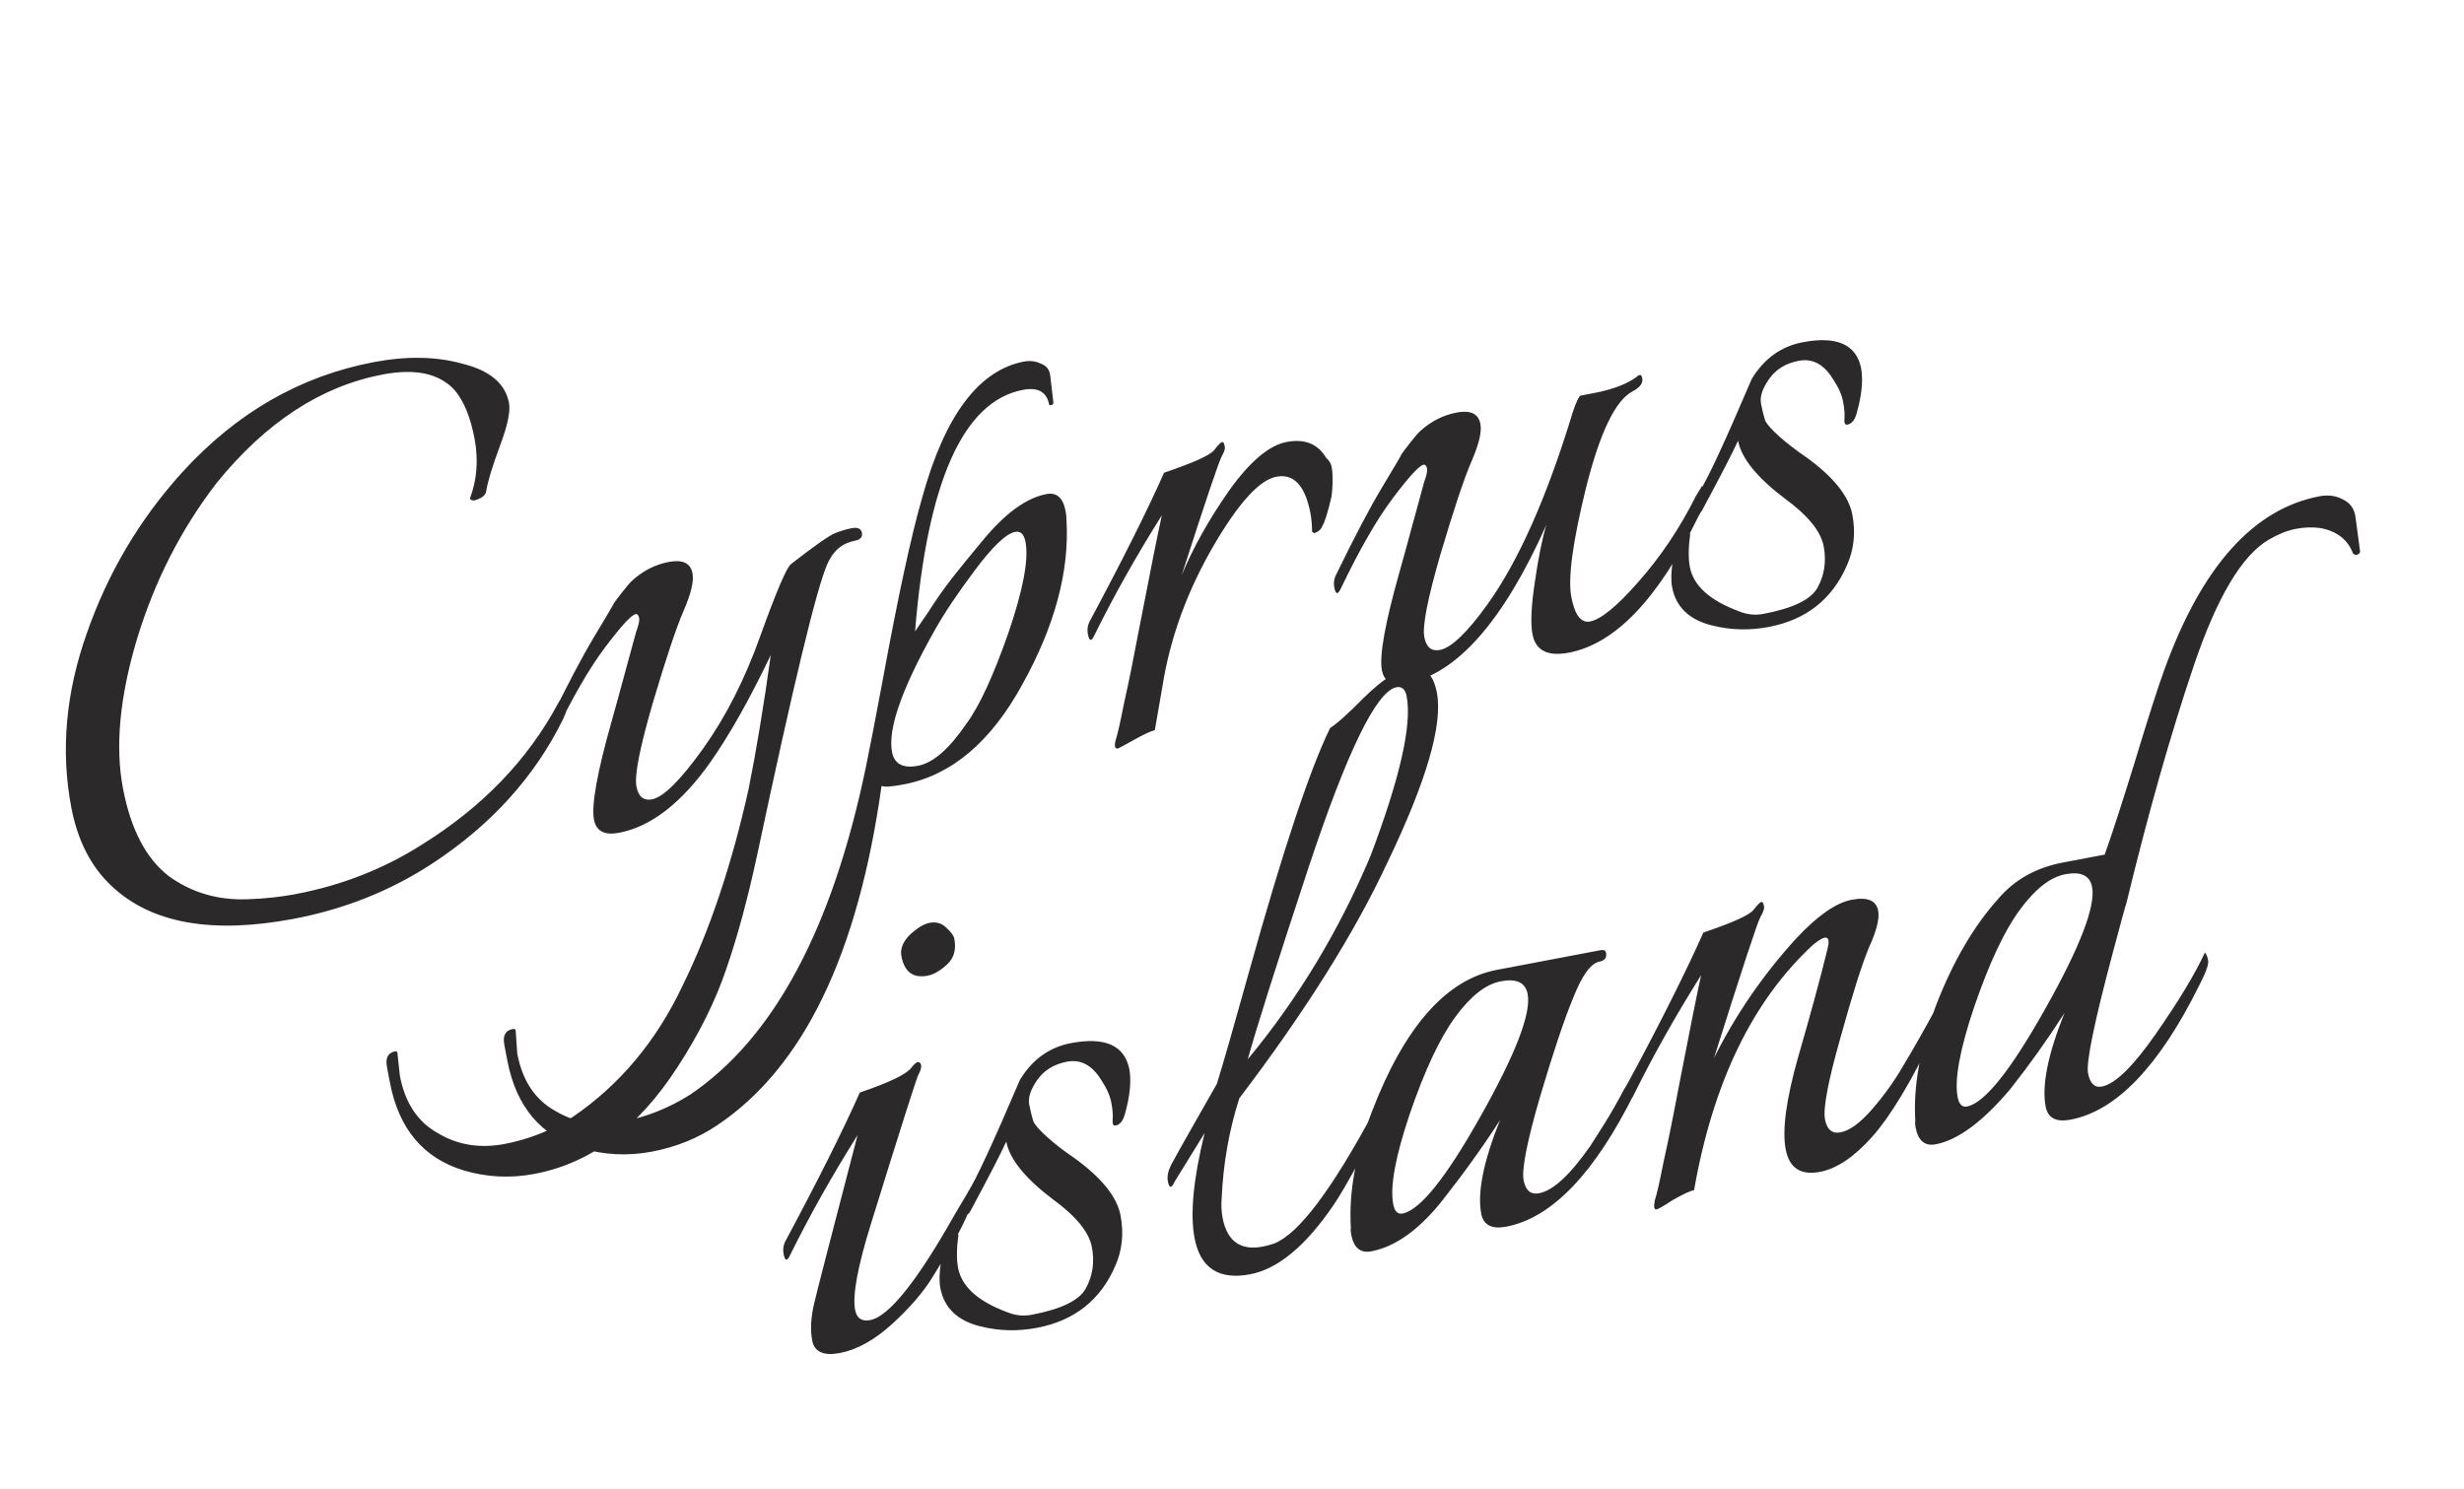 <?xml version="1.0" encoding="UTF-8"?> <svg xmlns="http://www.w3.org/2000/svg" width="455" height="275" viewBox="0 0 455 275" fill="none"> <path d="M86.783 92.061C88.085 88.584 88.366 84.897 87.627 81C86.888 77.103 85.695 74.157 84.047 72.162C81.256 69.001 76.798 68 70.674 69.162C59.316 71.316 49.103 77.982 40.034 89.161C33.459 97.676 28.539 107.318 25.276 118.088C22.102 128.725 21.244 137.886 22.701 145.569C24.137 153.141 26.951 158.548 31.141 161.79C35.423 164.9 40.365 166.328 45.969 166.072C48.949 165.969 51.83 165.653 54.614 165.125C63.076 163.52 70.808 160.496 77.81 156.054C89.06 149.075 97.494 140.324 103.111 129.8C103.971 128.252 104.528 128.147 104.781 129.483C104.929 130.262 104.674 131.349 104.015 132.743C98.774 143.426 90.717 152.337 79.843 159.475C72.146 164.511 63.622 167.915 54.268 169.689C39.125 172.561 27.898 170.538 20.587 163.619C16.799 160.069 14.325 155.232 13.163 149.108C11.178 138.641 12.141 127.904 16.052 116.896C19.941 105.776 25.797 95.899 33.618 87.263C43.641 76.25 55.445 69.454 69.03 66.878C75.154 65.717 80.654 65.827 85.531 67.209C90.497 68.459 93.318 70.866 93.994 74.429C94.29 75.988 93.707 78.694 92.246 82.547C90.875 86.267 90.059 88.96 89.798 90.624C89.723 91.446 88.973 92.05 87.546 92.436C87.08 92.409 86.825 92.284 86.783 92.061ZM127.879 105.896C128.154 107.343 127.608 109.639 126.243 112.781C124.878 115.924 122.965 121.651 120.504 129.962C118.133 138.14 117.138 143.231 117.518 145.236C117.877 147.128 118.836 147.927 120.395 147.631C122.51 147.23 125.665 144.094 129.857 138.224C134.05 132.353 137.576 125.397 140.435 117.357C143.383 109.185 145.261 104.791 146.067 104.177C150.391 100.819 153.088 98.923 154.159 98.489C155.231 98.055 156.267 97.744 157.269 97.553C158.383 97.342 159.014 97.626 159.161 98.406C159.309 99.185 158.882 99.67 157.88 99.86C155.542 100.304 153.849 101.72 152.803 104.111C150.849 108.403 146.49 126.475 139.726 158.327C138.002 166.267 136.133 173.139 134.119 178.942C132.127 184.857 129.121 190.907 125.103 197.09C117.879 208.266 109.089 214.835 98.734 216.799C94.28 217.644 89.914 217.433 85.637 216.168C78.169 213.893 73.622 208.469 71.996 199.895L71.457 197.056C71.14 195.386 71.65 194.424 72.986 194.17C73.209 194.128 73.341 194.218 73.383 194.441L73.841 198.68C74.792 203.691 77.135 207.226 80.871 209.286C84.516 211.478 88.622 212.142 93.187 211.276C97.641 210.431 101.825 208.772 105.74 206.3C114.423 200.385 121.194 192.295 126.053 182.03C131.045 171.855 135.099 159.781 138.217 145.809C139.644 138.732 141.015 130.455 142.332 120.977C138.45 129.096 134.74 135.683 131.199 140.737C125.834 148.33 120.2 152.686 114.298 153.806C111.626 154.312 110.089 153.508 109.688 151.392C109.181 148.72 110.275 142.629 112.971 133.121C113.593 130.926 114.412 127.945 115.427 124.176C116.443 120.408 117.123 117.914 117.469 116.695C117.926 115.455 118.112 114.612 118.028 114.166C117.922 113.61 117.702 113.363 117.368 113.426C116.589 113.574 114.724 115.601 111.773 119.505C108.822 123.41 105.61 128.98 102.137 136.213C101.659 137.342 101.27 137.416 100.968 136.435C100.646 135.343 100.755 134.399 101.297 133.604C104.7 126.614 107.499 121.297 109.691 117.651C111.974 113.873 113.195 111.795 113.354 111.419C113.625 111.022 114.131 110.349 114.874 109.401C115.708 108.32 116.371 107.559 116.864 107.12C118.838 105.361 121.049 104.25 123.499 103.785C126.06 103.299 127.52 104.003 127.879 105.896ZM95.222 190.299L95.513 194.57C96.463 199.581 98.806 203.116 102.542 205.176C106.188 207.368 110.293 208.032 114.858 207.166C119.312 206.321 123.497 204.662 127.411 202.19C142.852 191.763 153.678 171.6 159.888 141.699C160.612 138.216 161.632 132.947 162.947 125.892C165.838 110.117 168.296 98.75 170.322 91.79C174.495 76.695 180.758 68.356 189.109 66.772C190.222 66.561 191.288 66.704 192.305 67.204C193.302 67.591 193.85 68.353 193.95 69.487L194.503 74.227C194.566 74.561 194.431 74.76 194.096 74.823C193.874 74.866 193.752 74.831 193.731 74.72C193.287 72.381 191.674 71.476 188.89 72.004C177.866 74.095 171.228 88.966 168.974 116.616C169.064 116.484 169.876 115.292 171.41 113.04C172.923 110.677 174.422 108.547 175.908 106.65C177.394 104.753 179.172 102.57 181.241 100.101C185.45 94.92 189.447 91.97 193.233 91.252C195.125 90.893 196.304 91.938 196.769 94.388C196.874 94.945 196.935 95.568 196.95 96.257C197.457 105.62 194.745 115.651 188.815 126.35C182.996 137.028 175.688 143.201 166.892 144.869C164.554 145.313 163.186 145.399 162.788 145.128C158.432 176.292 148.322 197.186 132.456 207.808C128.876 210.217 124.859 211.844 120.405 212.689C115.951 213.534 111.585 213.323 107.308 212.058C99.84 209.783 95.293 204.359 93.667 195.785L93.128 192.946C92.811 191.275 93.321 190.314 94.657 190.06C94.991 189.997 95.18 190.077 95.222 190.299ZM189.377 100.116C189.102 98.668 188.464 98.04 187.462 98.23C185.791 98.546 183.3 100.922 179.989 105.357C176.767 109.659 174.297 113.358 172.576 116.452C166.535 127.172 163.915 134.648 164.718 138.879C165.14 141.106 166.743 141.956 169.527 141.428C172.31 140.9 175.281 138.318 178.439 133.682C180.828 130.46 183.406 124.896 186.174 116.988C188.922 108.969 189.989 103.345 189.377 100.116ZM241.989 94.809C241.018 89.687 238.918 87.433 235.689 88.045C232.571 88.636 228.705 92.888 224.092 100.799C219.569 108.578 216.533 116.594 214.983 124.848L213.25 134.866C212.582 134.993 211.309 135.58 209.431 136.628C207.554 137.677 206.559 138.211 206.448 138.232C205.891 138.338 205.741 137.847 205.996 136.761C206.363 135.653 206.897 133.302 207.6 129.708C208.414 126.093 209.337 121.535 210.37 116.033C212.409 105.495 213.801 98.54 214.546 95.169C209.848 102.635 205.707 109.996 202.123 117.251C201.554 118.512 201.144 118.475 200.89 117.139C200.721 116.248 200.852 115.416 201.282 114.642C207.329 103.344 211.888 94.231 214.958 87.305C220.377 85.469 223.458 84.078 224.201 83.129C224.944 82.181 225.427 81.686 225.65 81.643C225.873 81.601 226.026 81.803 226.111 82.248C226.307 82.672 226.144 83.338 225.624 84.244C225.104 85.15 222.63 92.483 218.203 106.242C220.344 101.106 223.274 95.879 226.995 90.559C230.827 85.218 234.357 82.241 237.586 81.629C240.927 80.996 243.362 81.975 244.892 84.569C245.443 85.041 245.782 85.612 245.909 86.28C246.035 86.948 246.093 87.86 246.081 89.015C246.049 90.06 245.984 90.937 245.888 91.647C245.192 94.663 244.618 96.503 244.166 97.165C243.938 97.785 243.445 98.225 242.686 98.484C242.554 98.394 242.421 98.303 242.289 98.213C242.279 96.946 242.179 95.811 241.989 94.809ZM301.472 72.281C298.321 73.917 295.462 79.823 292.893 90C290.415 100.045 289.503 106.793 290.157 110.244C290.791 113.585 291.943 115.097 293.613 114.78C295.617 114.4 298.564 111.995 302.454 107.566C306.635 102.851 310.189 97.563 313.114 91.702C313.815 90.531 314.211 89.879 314.301 89.747C314.762 90.352 315.01 91.054 315.047 91.855C315.062 92.544 314.549 93.795 313.509 95.607C306.202 110.604 298.262 118.916 289.688 120.542C285.791 121.281 283.557 120.148 282.987 117.141C282.607 115.137 282.75 111.938 283.416 107.543C284.061 103.038 284.774 99.499 285.556 96.929C277.621 114.698 269.033 124.46 259.791 126.212C257.119 126.719 255.582 125.915 255.18 123.799C254.674 121.127 255.768 115.036 258.463 105.527C259.085 103.333 259.904 100.352 260.92 96.583C261.935 92.815 262.616 90.321 262.961 89.102C263.418 87.862 263.605 87.019 263.52 86.573C263.415 86.016 263.195 85.77 262.861 85.833C262.081 85.981 260.216 88.007 257.265 91.912C254.315 95.817 251.103 101.386 247.63 108.62C247.062 109.882 246.651 109.844 246.397 108.508C246.228 107.617 246.359 106.785 246.789 106.011C250.193 99.021 252.991 93.703 255.183 90.058C257.466 86.279 258.687 84.202 258.846 83.826C259.117 83.429 259.624 82.756 260.367 81.807C261.2 80.727 261.863 79.966 262.357 79.527C264.33 77.768 266.542 76.657 268.992 76.192C271.553 75.706 273.013 76.41 273.372 78.303C273.646 79.75 273.101 82.045 271.736 85.188C270.371 88.331 268.458 94.058 265.997 102.368C263.626 110.547 262.63 115.638 263.01 117.642C263.369 119.535 264.328 120.334 265.887 120.038C268.003 119.637 270.931 116.832 274.673 111.624C280.421 103.613 285.674 91.773 290.431 76.106C291.095 74.134 291.594 73.117 291.928 73.053L294.267 72.61C297.83 71.934 300.519 70.905 302.333 69.523C302.423 69.39 302.579 69.303 302.802 69.261C303.025 69.218 303.178 69.42 303.263 69.865C303.432 70.756 302.835 71.561 301.472 72.281ZM341.15 78.426C340.704 78.51 340.519 78.142 340.594 77.32C340.669 76.498 340.59 75.475 340.358 74.25C340.104 72.914 339.496 71.53 338.532 70.098C336.849 67.302 334.726 66.148 332.165 66.633C329.715 67.098 327.859 68.257 326.596 70.112C325.423 71.834 324.952 73.308 325.185 74.532C325.417 75.757 325.673 76.804 325.954 77.674C326.324 78.411 327.203 79.398 328.591 80.634C329.979 81.871 331.601 83.121 333.455 84.384C338.531 88.035 341.396 91.587 342.051 95.039C342.685 98.379 342.353 101.499 341.058 104.398C338.328 110.683 333.511 114.481 326.607 115.79C323.044 116.466 319.566 116.375 316.174 115.519C311.939 114.477 309.473 112.118 308.776 108.444C308.544 107.219 308.582 105.597 308.891 103.577C309.179 101.446 309.841 99.763 310.875 98.529C311.48 98.068 311.891 98.106 312.108 98.641C311.772 101.127 311.752 103.15 312.047 104.709C312.702 108.16 315.698 110.88 321.035 112.867C322.54 113.504 324.072 113.675 325.631 113.379C331.087 112.345 334.415 110.733 335.615 108.544C336.905 106.223 337.286 103.671 336.758 100.887C336.23 98.104 333.826 95.157 329.545 92.047C324.426 88.172 321.561 84.621 320.949 81.392C319.972 83.538 317.864 87.629 314.625 93.665C313.966 95.059 313.486 95.265 313.185 94.284C312.884 93.303 313.118 92.105 313.888 90.69C315.4 88.327 318.592 81.435 323.463 70.014C325.745 66.236 328.891 63.967 332.899 63.206C339.135 62.024 342.72 63.593 343.655 67.915C344.078 70.142 343.805 72.962 342.837 76.375C342.492 77.594 341.929 78.278 341.15 78.426ZM172.167 235.921C170.495 238.66 167.988 241.558 164.645 244.615C161.393 247.539 158.208 249.296 155.09 249.887C152.084 250.458 150.38 249.685 149.979 247.569C149.599 245.565 149.733 243.232 150.382 240.572C150.824 238.642 153.482 228.333 158.359 209.644C153.661 217.11 149.52 224.47 145.936 231.725C145.367 232.986 144.957 232.949 144.703 231.613C144.534 230.722 144.665 229.89 145.095 229.116C151.142 217.818 155.701 208.706 158.771 201.779C164.19 199.944 167.362 198.419 168.285 197.206C169.209 195.993 169.81 195.821 170.091 196.691C170.175 197.136 170.002 197.746 169.572 198.519C169.233 199.161 166.307 208.367 160.795 226.139C158.361 233.983 157.397 239.241 157.904 241.914C158.199 243.472 159.127 244.104 160.686 243.808C164.137 243.154 169.359 236.626 176.351 224.226L179.234 219.354C180.823 220.437 178.468 225.959 172.167 235.921ZM171.289 180.199C168.616 180.705 167.006 179.511 166.457 176.616C166.203 175.28 166.705 173.974 167.963 172.697C169.332 171.399 170.573 170.645 171.686 170.434C172.911 170.201 173.952 170.523 174.811 171.398C175.648 172.162 176.119 172.823 176.225 173.38C176.605 175.384 176.155 176.969 174.877 178.134C173.598 179.299 172.402 179.987 171.289 180.199ZM206.018 207.872C205.573 207.956 205.388 207.588 205.463 206.766C205.538 205.945 205.459 204.921 205.227 203.696C204.973 202.36 204.365 200.976 203.401 199.544C201.717 196.749 199.595 195.594 197.034 196.08C194.584 196.544 192.728 197.704 191.464 199.558C190.291 201.28 189.821 202.754 190.053 203.979C190.286 205.203 190.542 206.251 190.822 207.12C191.193 207.858 192.072 208.844 193.46 210.081C194.848 211.317 196.469 212.567 198.324 213.83C203.4 217.482 206.265 221.033 206.92 224.485C207.553 227.825 207.222 230.945 205.926 233.844C203.196 240.129 198.38 243.927 191.476 245.236C187.913 245.912 184.435 245.822 181.043 244.965C176.808 243.923 174.342 241.564 173.645 237.89C173.413 236.665 173.451 235.043 173.76 233.023C174.048 230.892 174.709 229.21 175.744 227.975C176.349 227.514 176.76 227.552 176.977 228.087C176.641 230.574 176.621 232.596 176.916 234.155C177.571 237.607 180.567 240.326 185.904 242.313C187.409 242.951 188.941 243.121 190.5 242.826C195.956 241.791 199.284 240.179 200.484 237.991C201.774 235.67 202.155 233.117 201.627 230.334C201.099 227.55 198.694 224.603 194.413 221.493C189.295 217.619 186.43 214.067 185.817 210.838C184.84 212.984 182.732 217.076 179.494 223.111C178.835 224.505 178.355 224.712 178.054 223.73C177.752 222.749 177.986 221.552 178.756 220.137C180.269 217.773 183.461 210.881 188.331 199.46C190.614 195.682 193.76 193.413 197.768 192.653C204.004 191.47 207.589 193.04 208.524 197.361C208.946 199.588 208.674 202.408 207.706 205.822C207.36 207.041 206.798 207.724 206.018 207.872ZM260.144 123.377C262.928 122.849 264.657 124.367 265.333 127.93C266.452 133.831 263.414 144.27 256.219 159.246C250.154 172.278 241.029 186.813 228.844 202.851C226.963 208.745 225.879 214.891 225.593 221.29C225.491 222.578 225.546 223.779 225.757 224.892C226.581 229.235 229.053 231.015 233.172 230.234C233.841 230.107 234.554 229.914 235.312 229.655C239.82 227.877 245.992 219.67 253.829 205.034C254.094 205.214 254.3 205.694 254.448 206.474C254.574 207.142 253.539 209.588 251.341 213.811C249.121 217.923 247.425 220.84 246.252 222.562C241.109 230.113 235.976 234.374 230.854 235.345C225.064 236.444 221.641 234.209 220.585 228.641C219.741 224.188 220.361 217.725 222.446 209.255L216.888 218.269C216.32 219.53 215.909 219.493 215.655 218.156C215.486 217.266 215.697 216.245 216.286 215.095C216.966 213.813 218.301 211.426 220.292 207.934C222.282 204.441 223.753 201.855 224.703 200.176C225.713 196.985 227.693 190.092 230.644 179.497C236.891 157.087 241.887 142.066 245.63 134.435C246.771 133.757 248.89 131.856 251.989 128.73C255.199 125.584 257.917 123.799 260.144 123.377ZM253.063 158.115C258.519 143.699 260.751 133.874 259.758 128.641C259.505 127.305 258.877 126.732 257.875 126.922C254.2 127.619 248.8 138.679 241.673 160.102C235.668 178.313 231.916 190.156 230.417 195.631C239.709 184.41 247.257 171.905 253.063 158.115ZM302.911 195.725C303.176 195.906 303.372 196.33 303.499 196.998C303.625 197.666 303.11 199.206 301.952 201.617C294.534 216.636 286.594 224.947 278.131 226.552C275.459 227.059 273.922 226.255 273.521 224.139C272.782 220.242 273.939 214.485 276.994 206.869C273.878 211.728 270.226 216.804 266.039 222.097C261.831 227.279 257.556 230.281 253.213 231.105C251.209 231.485 249.974 230.45 249.51 228.001C249.404 227.444 249.386 227.044 249.455 226.8C249.031 220.305 250.325 213.139 253.337 205.3C259.361 189.623 267.05 180.897 276.404 179.124L295.611 175.481C296.168 175.375 296.488 175.545 296.573 175.99C296.742 176.881 296.325 177.422 295.323 177.612C293.764 177.907 292.164 180.114 290.523 184.232C288.86 188.239 286.798 194.397 284.337 202.708C281.966 210.887 280.971 215.978 281.351 217.982C281.71 219.875 282.669 220.674 284.228 220.378C286.789 219.892 289.929 216.99 293.65 211.67C295.614 208.644 297.071 206.292 298.021 204.612C298.972 202.932 299.572 201.838 299.821 201.329C300.182 200.799 301.212 198.931 302.911 195.725ZM282.094 183.581C281.693 181.466 280.044 180.682 277.149 181.231C274.366 181.759 271.554 183.965 268.715 187.849C265.875 191.733 263.082 197.684 260.335 205.703C257.678 213.59 256.655 219.148 257.268 222.377C257.521 223.713 258.093 224.296 258.984 224.127C262.213 223.515 267.019 217.528 273.4 206.167C279.872 194.673 282.77 187.144 282.094 183.581ZM346.82 168.191C347.095 169.639 346.539 171.878 345.153 174.909C343.878 177.92 342.111 183.503 339.851 191.661C337.571 199.707 336.62 204.732 337.001 206.736C337.36 208.629 338.318 209.428 339.877 209.132C341.548 208.815 343.473 207.412 345.654 204.922C347.925 202.299 349.841 199.629 351.402 196.91C353.074 194.171 355.235 190.358 357.884 185.472C358.17 185.764 358.377 186.244 358.503 186.912C358.63 187.58 358.149 188.998 357.061 191.165C352.839 199.925 349.065 206.178 345.738 209.924C342.411 213.669 339.188 215.838 336.07 216.429C332.507 217.105 330.398 215.717 329.744 212.265C329.068 208.702 329.836 203.019 332.047 195.217C334.349 187.283 336.149 180.654 337.447 175.333C338.117 172.783 337.253 172.486 334.855 174.44C323.661 184.753 316.319 199.873 312.831 219.798C312.163 219.925 310.89 220.512 309.013 221.561C307.268 222.699 306.228 223.3 305.894 223.363C305.449 223.448 305.343 222.891 305.577 221.693C305.944 220.585 306.479 218.235 307.181 214.641C307.995 211.026 308.919 206.467 309.952 200.965C311.99 190.427 313.382 183.473 314.127 180.102C309.429 187.568 305.288 194.928 301.704 202.183C301.136 203.444 300.725 203.407 300.472 202.071C300.303 201.18 300.433 200.348 300.863 199.574C306.911 188.276 311.469 179.164 314.539 172.237C319.959 170.402 323.04 169.01 323.783 168.062C324.526 167.113 325.009 166.618 325.231 166.576C325.454 166.533 325.608 166.735 325.692 167.18C325.888 167.605 325.68 168.336 325.07 169.375C324.55 170.281 321.696 178.954 316.509 195.396C320.523 187.367 325.586 180.005 331.699 173.308C335.631 169.102 339.044 166.724 341.939 166.175C344.834 165.626 346.461 166.298 346.82 168.191ZM435.076 102.486C434.965 102.507 434.777 102.427 434.512 102.247C433.56 99.659 431.53 98.082 428.424 97.518C427.003 97.326 425.514 97.378 423.955 97.674C422.396 97.969 420.733 98.631 418.967 99.658C413.981 102.564 409.347 110.364 405.064 123.058C400.781 135.752 396.634 150.381 392.624 166.945C392.533 167.077 391.715 170.059 390.167 175.889C386.727 188.769 385.197 196.211 385.577 198.215C385.936 200.108 386.783 200.928 388.12 200.675C390.569 200.21 393.88 196.987 398.052 191.005C402.314 184.89 405.342 179.875 407.137 175.958C407.402 176.139 407.609 176.619 407.756 177.398C407.883 178.066 407.357 179.55 406.178 181.85C398.76 196.869 390.82 205.18 382.357 206.785C379.685 207.292 378.148 206.488 377.747 204.372C377.008 200.475 378.166 194.718 381.22 187.103C378.104 191.962 374.779 196.63 371.245 201.107C366.161 207.146 361.559 210.557 357.439 211.338C355.435 211.718 354.201 210.683 353.736 208.234C353.63 207.677 353.612 207.277 353.681 207.033C353.278 200.65 354.572 193.483 357.563 185.533C360.666 177.562 364.453 171.076 368.927 166.075C371.941 162.504 375.953 160.244 380.964 159.293C383.525 158.808 386.086 158.322 388.647 157.836C389.858 154.492 391.716 148.776 394.219 140.688C396.701 132.488 398.514 126.838 399.656 123.738C406.536 104.668 416.101 93.972 428.349 91.649C429.908 91.354 431.329 91.546 432.611 92.225C434.005 92.884 434.794 94.003 434.978 95.583L435.785 101.659C435.869 102.104 435.633 102.38 435.076 102.486ZM386.32 163.814C385.919 161.699 384.271 160.916 381.375 161.465C378.592 161.993 375.78 164.198 372.941 168.082C370.101 171.966 367.308 177.917 364.561 185.936C361.904 193.823 360.882 199.381 361.494 202.61C361.747 203.946 362.319 204.53 363.21 204.361C366.439 203.748 371.245 197.761 377.626 186.4C384.098 174.906 386.996 167.378 386.32 163.814Z" fill="#2B2929"></path> </svg> 